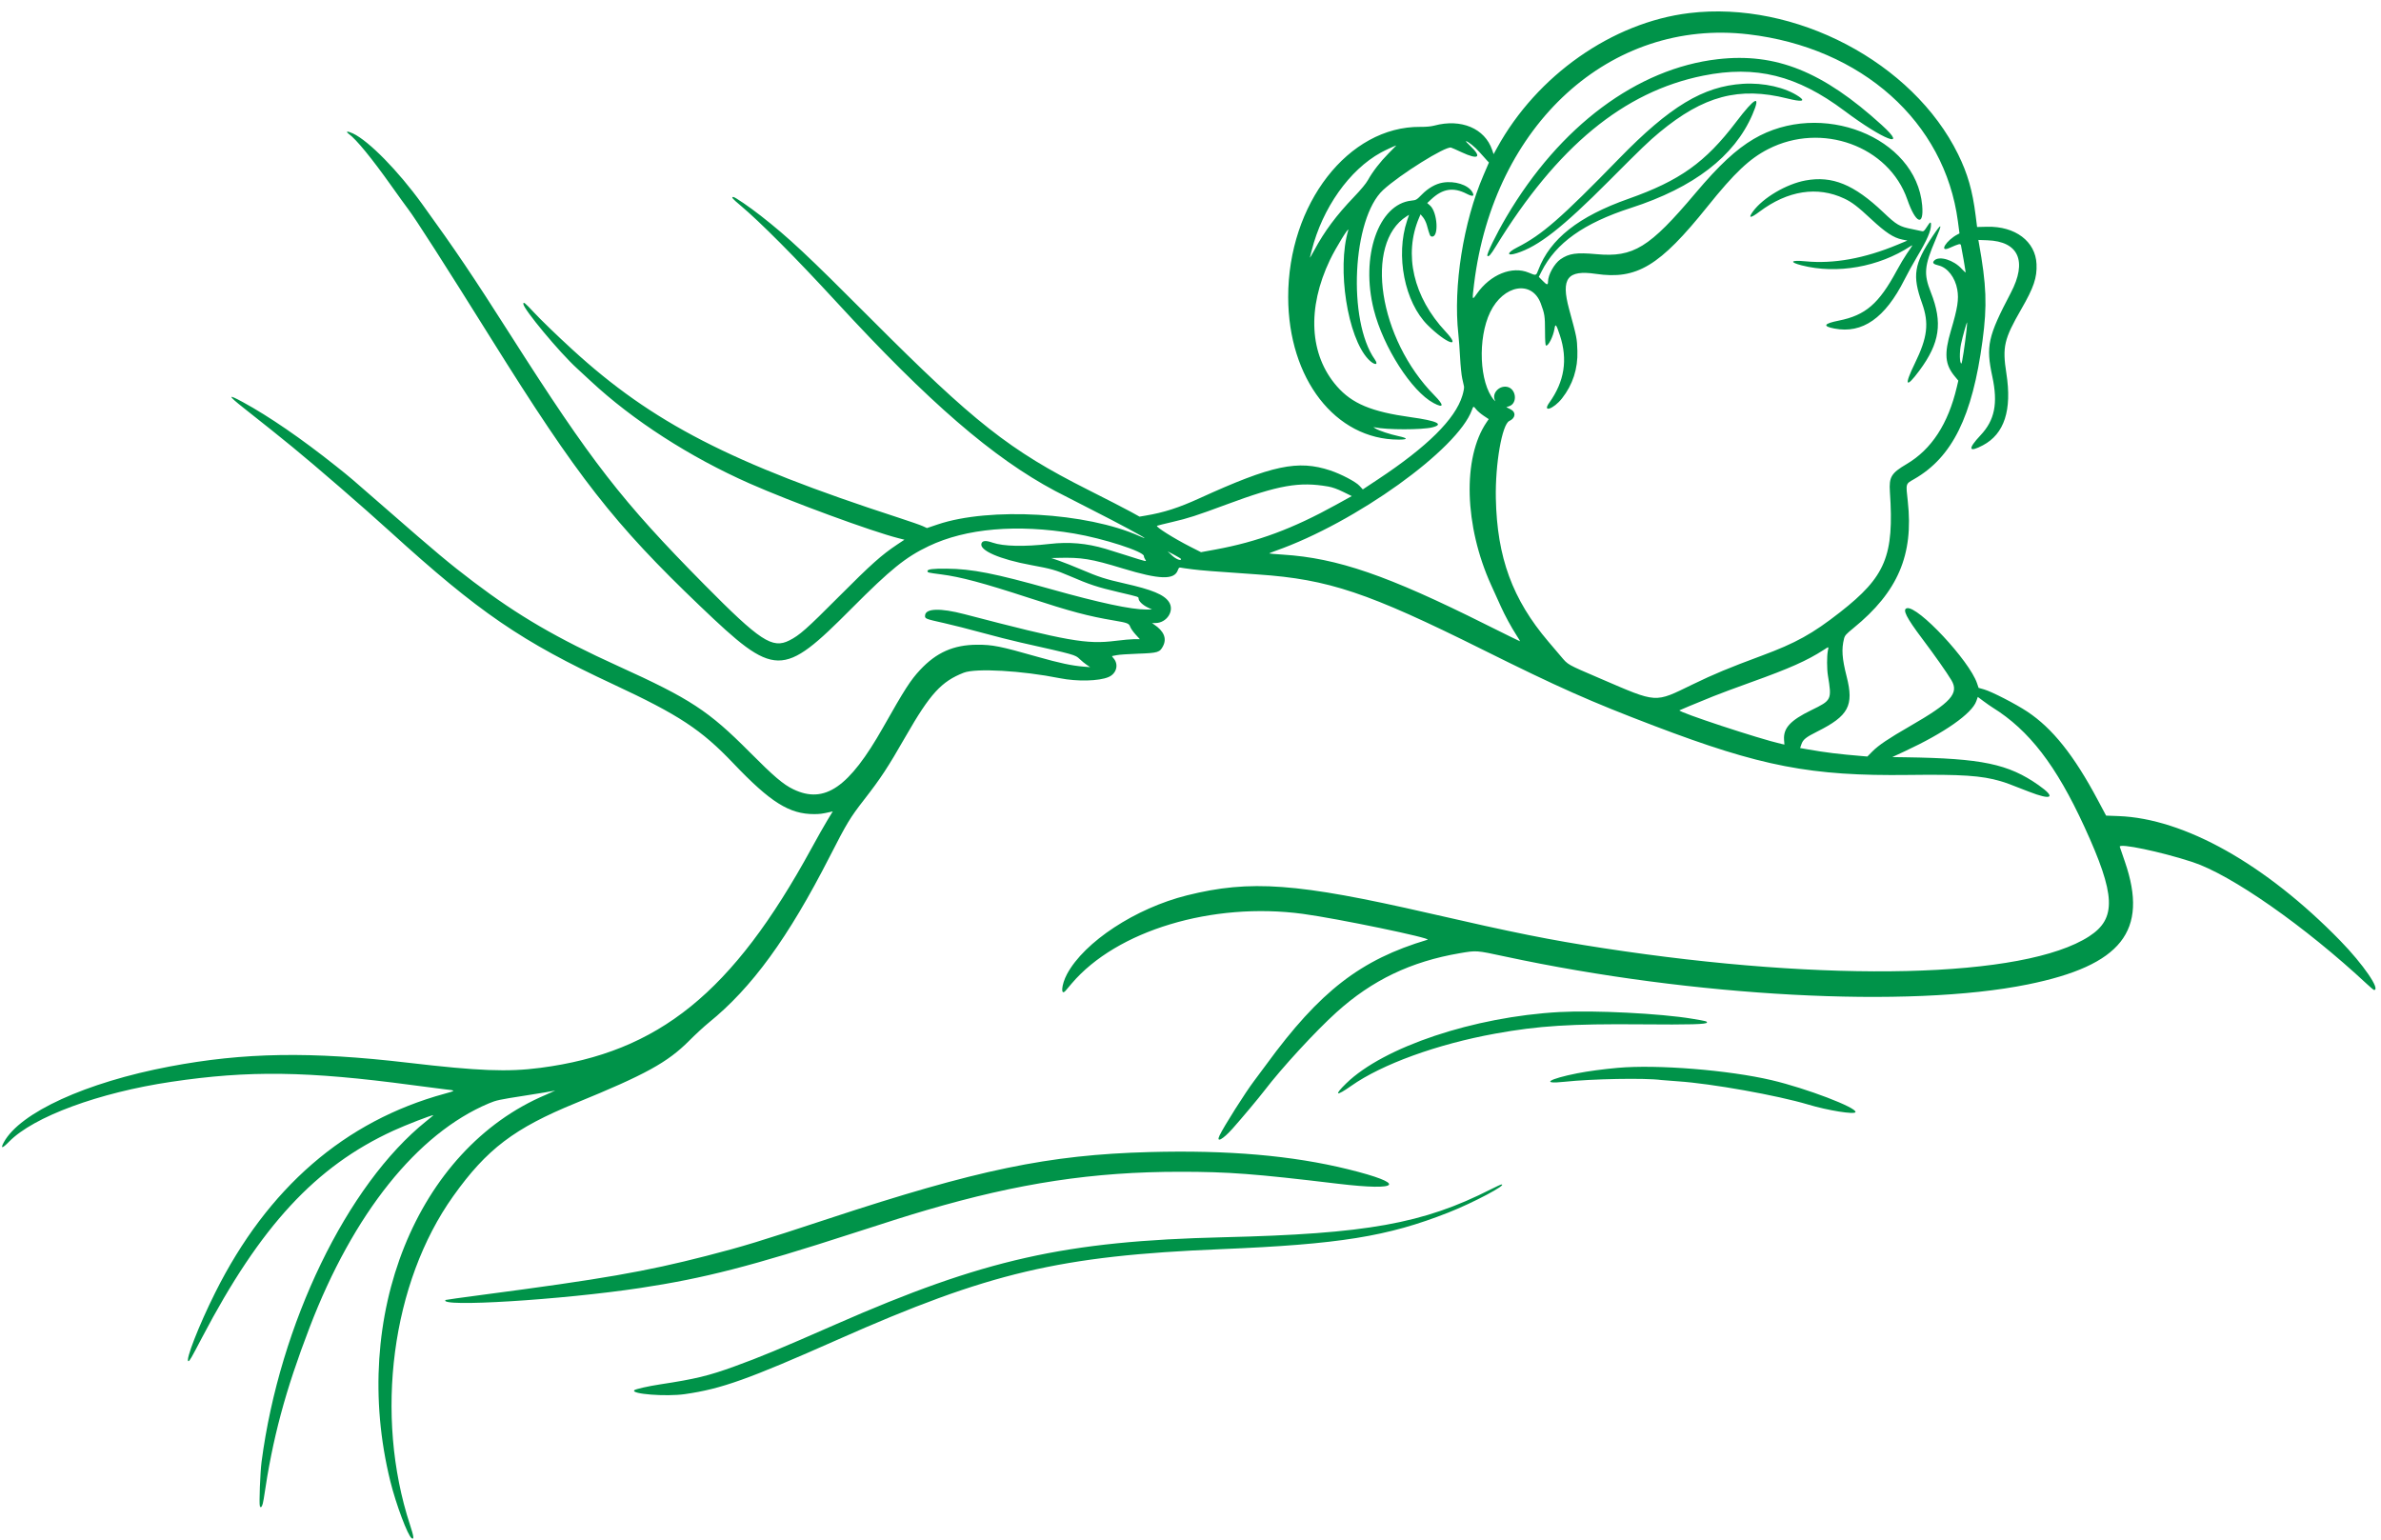 <?xml version="1.0" encoding="UTF-8" standalone="no"?><svg xmlns="http://www.w3.org/2000/svg" xmlns:xlink="http://www.w3.org/1999/xlink" fill="#009349" height="242.8" preserveAspectRatio="xMidYMid meet" version="1" viewBox="18.4 100.0 375.5 242.8" width="375.5" zoomAndPan="magnify"><g id="change1_1"><path d="M284.800 102.065 C 272.680 103.536,260.780 111.883,254.495 123.322 L 253.951 124.311 253.728 123.654 C 252.570 120.247,248.831 118.672,244.600 119.807 C 244.082 119.947,243.307 120.018,242.400 120.009 C 231.056 119.901,221.533 132.171,221.556 146.867 C 221.576 159.751,229.002 169.328,238.978 169.333 C 240.490 169.333,240.469 169.107,238.925 168.775 C 237.575 168.485,235.974 167.955,235.333 167.587 C 234.959 167.372,234.932 167.333,235.200 167.393 C 237.047 167.803,242.681 167.804,244.300 167.395 C 246.187 166.918,245.014 166.365,240.914 165.799 C 234.694 164.939,231.631 163.660,229.236 160.920 C 224.901 155.961,224.497 148.626,228.139 141.000 C 229.069 139.054,231.272 135.485,231.021 136.333 C 229.229 142.377,230.909 153.175,234.181 156.645 C 235.115 157.636,235.909 157.668,235.217 156.687 C 230.886 150.551,231.674 134.454,236.525 129.967 C 239.168 127.523,246.389 123.016,247.243 123.277 C 247.403 123.326,248.145 123.653,248.892 124.003 C 251.592 125.270,252.176 124.814,250.221 122.965 C 249.815 122.581,249.527 122.267,249.582 122.267 C 249.889 122.267,250.995 123.157,251.741 124.005 C 252.213 124.542,252.739 125.127,252.908 125.305 L 253.216 125.628 252.348 127.647 C 249.167 135.051,247.564 145.185,248.390 152.667 C 248.475 153.437,248.600 155.117,248.668 156.400 C 248.735 157.683,248.885 159.153,249.000 159.667 C 249.116 160.180,249.244 160.757,249.285 160.950 C 249.328 161.151,249.215 161.774,249.018 162.416 C 247.892 166.099,243.503 170.447,235.695 175.614 L 233.324 177.184 232.794 176.609 C 232.211 175.976,229.912 174.769,228.212 174.202 C 223.098 172.497,219.015 173.362,207.600 178.569 C 204.251 180.096,201.974 180.828,199.023 181.325 L 198.112 181.478 196.689 180.691 C 195.907 180.258,192.867 178.695,189.933 177.217 C 177.638 171.026,172.054 166.627,155.800 150.332 C 145.664 140.170,142.792 137.482,138.382 134.031 C 136.568 132.611,134.310 131.067,134.049 131.067 C 133.677 131.067,133.899 131.330,135.167 132.393 C 138.275 134.999,143.854 140.609,150.285 147.596 C 164.922 163.498,174.987 172.196,184.800 177.425 C 185.497 177.796,188.107 179.134,190.600 180.399 C 194.723 182.490,198.933 184.751,198.933 184.873 C 198.933 184.900,198.549 184.750,198.079 184.539 C 189.787 180.818,174.474 179.940,166.267 182.713 L 164.587 183.281 163.927 182.976 C 163.564 182.808,161.857 182.213,160.133 181.653 C 133.648 173.046,121.265 166.664,108.667 155.128 C 106.222 152.890,103.721 150.470,102.554 149.216 C 101.197 147.756,100.933 147.546,100.933 147.925 C 100.933 148.723,106.663 155.612,109.391 158.093 C 109.762 158.431,110.727 159.323,111.533 160.075 C 118.199 166.289,127.193 172.087,136.639 176.260 C 143.153 179.137,155.864 183.809,160.084 184.877 L 161.035 185.118 159.884 185.884 C 157.436 187.515,155.768 189.005,150.733 194.057 C 145.567 199.242,144.501 200.184,142.882 201.003 C 140.199 202.359,138.274 201.093,129.464 192.180 C 116.468 179.031,111.658 172.837,98.932 152.867 C 92.868 143.351,90.289 139.529,84.942 132.133 C 81.184 126.935,76.590 122.251,74.078 121.054 C 73.210 120.640,72.806 120.680,73.410 121.120 C 74.591 121.980,77.002 124.921,80.089 129.267 C 81.235 130.880,82.429 132.534,82.743 132.942 C 83.891 134.438,88.560 141.726,95.916 153.506 C 109.524 175.300,115.247 182.622,128.800 195.580 C 140.706 206.963,141.730 206.978,152.733 195.929 C 158.866 189.771,161.236 187.856,164.867 186.128 C 170.760 183.321,178.792 182.625,187.796 184.140 C 192.410 184.917,198.800 186.982,198.800 187.696 C 198.800 187.831,198.895 188.076,199.011 188.242 C 199.277 188.621,199.330 188.633,196.067 187.593 C 194.747 187.172,193.245 186.703,192.729 186.550 C 189.769 185.674,186.988 185.431,183.933 185.783 C 179.932 186.244,176.662 186.172,174.959 185.586 C 173.879 185.214,173.360 185.246,173.190 185.693 C 172.775 186.784,176.051 188.214,181.067 189.130 C 184.152 189.694,184.938 189.916,187.023 190.813 C 190.287 192.217,191.409 192.588,194.867 193.400 C 198.123 194.165,197.941 194.105,197.965 194.427 C 197.995 194.826,198.617 195.422,199.395 195.798 L 200.067 196.124 199.166 196.128 C 196.828 196.141,191.753 195.058,184.200 192.934 C 175.231 190.412,171.711 189.720,167.667 189.684 C 165.485 189.665,164.667 189.770,164.667 190.070 C 164.667 190.296,164.787 190.325,166.820 190.586 C 169.895 190.982,173.446 191.931,180.600 194.267 C 187.292 196.452,189.982 197.169,194.079 197.860 C 196.233 198.224,196.446 198.308,196.649 198.869 C 196.741 199.122,197.118 199.660,197.488 200.065 L 198.160 200.800 197.310 200.800 C 196.842 200.800,195.503 200.920,194.333 201.067 C 189.749 201.642,186.864 201.133,170.467 196.853 C 166.711 195.873,164.397 195.941,164.292 197.034 C 164.239 197.579,164.271 197.592,167.333 198.277 C 168.617 198.564,171.287 199.243,173.268 199.786 C 175.249 200.329,177.979 201.022,179.335 201.326 C 187.985 203.269,187.959 203.262,188.667 203.936 C 188.997 204.251,189.506 204.668,189.798 204.862 L 190.329 205.217 189.264 205.133 C 187.469 204.991,185.458 204.562,182.091 203.605 C 176.090 201.898,174.946 201.669,172.467 201.682 C 168.786 201.701,166.075 202.901,163.511 205.647 C 161.996 207.269,161.100 208.661,157.664 214.733 C 152.314 224.190,148.452 226.851,143.520 224.482 C 141.924 223.716,140.454 222.464,136.600 218.589 C 130.141 212.094,127.266 210.213,115.933 205.068 C 106.232 200.664,100.131 197.112,93.067 191.757 C 89.291 188.895,87.199 187.145,79.267 180.217 C 73.563 175.235,73.684 175.338,71.400 173.520 C 65.927 169.165,60.852 165.677,56.691 163.412 C 54.270 162.093,54.303 162.346,56.812 164.328 C 60.578 167.303,62.264 168.653,64.467 170.454 C 68.207 173.512,75.691 179.993,79.862 183.785 C 93.983 196.623,100.599 201.153,115.133 207.930 C 125.491 212.760,128.995 215.068,134.069 220.400 C 139.895 226.523,142.894 228.406,146.800 228.392 C 147.718 228.389,148.033 228.347,149.301 228.064 L 149.735 227.966 148.891 229.350 C 148.427 230.111,147.293 232.113,146.372 233.800 C 133.952 256.545,122.304 265.975,103.621 268.410 C 98.441 269.085,93.902 268.909,82.733 267.600 C 67.439 265.807,56.874 265.977,45.133 268.203 C 31.958 270.702,21.559 275.456,19.005 280.148 C 18.430 281.204,18.743 281.163,19.845 280.039 C 23.700 276.108,34.000 272.310,45.402 270.615 C 57.664 268.792,66.825 268.915,83.400 271.127 C 85.820 271.450,88.160 271.752,88.600 271.799 C 90.319 271.980,90.317 272.000,88.530 272.488 C 72.774 276.790,60.599 287.342,52.343 303.851 C 49.770 308.993,47.557 314.667,48.122 314.667 C 48.292 314.667,48.552 314.215,50.271 310.933 C 59.474 293.362,68.184 283.945,80.439 278.318 C 82.404 277.416,86.401 275.867,86.764 275.867 C 86.790 275.867,86.284 276.290,85.639 276.806 C 73.124 286.839,62.506 308.793,59.652 330.533 C 59.433 332.200,59.242 337.170,59.383 337.537 C 59.558 337.994,59.834 337.466,59.995 336.363 C 61.393 326.785,63.364 319.422,67.232 309.333 C 74.111 291.386,84.200 278.774,95.481 274.017 C 96.664 273.518,97.096 273.425,101.115 272.801 C 103.509 272.429,105.572 272.087,105.700 272.041 C 106.368 271.802,105.633 272.174,104.467 272.666 C 84.126 281.253,73.533 307.583,79.952 333.600 C 80.845 337.220,82.721 342.222,83.327 342.596 C 83.731 342.846,83.665 342.328,83.056 340.467 C 77.403 323.194,80.156 302.274,89.877 288.644 C 95.185 281.202,99.501 277.929,109.267 273.938 C 120.191 269.474,123.675 267.558,127.073 264.147 C 128.067 263.149,129.460 261.864,130.168 261.291 C 136.978 255.778,142.700 247.920,149.265 235.067 C 151.936 229.837,152.469 228.954,154.663 226.133 C 157.323 222.712,158.394 221.081,161.270 216.066 C 165.086 209.415,166.866 207.468,170.389 206.093 C 172.299 205.348,179.567 205.763,185.533 206.959 C 188.272 207.507,191.718 207.425,193.229 206.775 C 194.516 206.221,194.880 204.740,193.968 203.767 C 193.813 203.602,193.742 203.464,193.810 203.461 C 193.878 203.458,194.203 203.395,194.533 203.322 C 194.863 203.248,196.363 203.145,197.867 203.093 C 201.020 202.983,201.315 202.892,201.833 201.869 C 202.438 200.676,201.948 199.518,200.404 198.487 L 200.074 198.267 200.604 198.264 C 202.429 198.254,203.679 196.297,202.742 194.917 C 201.961 193.768,200.102 192.999,195.712 192.009 C 192.750 191.340,191.661 190.990,188.947 189.831 C 187.729 189.311,186.163 188.689,185.467 188.449 L 184.200 188.011 185.267 187.984 C 188.999 187.888,190.465 188.128,195.465 189.650 C 201.269 191.417,203.589 191.490,204.155 189.922 C 204.290 189.549,204.381 189.466,204.597 189.521 C 204.746 189.558,205.588 189.678,206.468 189.788 C 207.962 189.974,209.395 190.087,216.867 190.603 C 227.921 191.366,234.132 193.447,252.200 202.441 C 264.209 208.419,269.179 210.627,279.267 214.468 C 296.136 220.892,304.016 222.413,319.400 222.217 C 327.776 222.110,330.913 222.321,333.883 223.192 C 334.762 223.449,335.171 223.601,338.355 224.848 C 342.009 226.279,342.719 225.804,339.890 223.820 C 335.119 220.474,330.960 219.604,318.910 219.430 L 316.820 219.400 318.828 218.467 C 325.057 215.572,329.380 212.541,330.076 210.581 L 330.314 209.911 331.190 210.566 C 331.672 210.927,332.324 211.382,332.639 211.578 C 338.413 215.168,342.671 220.700,347.127 230.400 C 352.066 241.154,352.224 244.857,347.861 247.680 C 337.652 254.284,306.947 255.022,271.200 249.524 C 262.727 248.220,257.450 247.163,243.733 244.017 C 223.002 239.263,215.579 238.715,205.600 241.205 C 197.490 243.228,189.405 248.533,186.676 253.623 C 185.773 255.307,185.635 257.214,186.489 256.200 C 186.674 255.980,187.093 255.485,187.420 255.101 C 194.511 246.756,209.609 242.209,223.867 244.125 C 229.255 244.849,244.313 247.972,243.533 248.204 C 232.984 251.341,226.551 256.320,218.104 267.886 C 217.495 268.718,216.630 269.882,216.181 270.471 C 214.830 272.244,211.399 277.666,210.721 279.098 C 210.154 280.297,211.251 279.711,212.777 278.000 C 214.182 276.426,216.922 273.156,217.804 272.000 C 220.531 268.430,225.862 262.636,229.170 259.649 C 234.792 254.573,240.919 251.639,248.639 250.326 C 251.276 249.877,251.187 249.871,255.733 250.848 C 285.460 257.234,319.497 259.053,338.200 255.254 C 352.973 252.253,357.271 246.827,353.516 235.919 C 353.114 234.753,352.750 233.687,352.706 233.549 C 352.508 232.927,359.168 234.321,364.133 235.940 C 370.277 237.944,381.870 246.049,391.712 255.222 C 392.250 255.723,392.741 256.133,392.804 256.133 C 393.880 256.133,391.095 252.072,387.467 248.352 C 375.700 236.285,362.895 229.089,352.507 228.704 L 350.547 228.631 349.225 226.149 C 345.478 219.116,342.079 214.856,338.119 212.231 C 336.280 211.012,332.512 209.075,331.311 208.731 L 330.437 208.481 330.191 207.755 C 328.976 204.183,320.849 195.491,319.128 195.923 C 318.390 196.108,319.038 197.395,321.549 200.733 C 323.533 203.370,325.407 206.034,326.145 207.266 C 327.393 209.349,326.093 210.792,319.600 214.531 C 316.227 216.473,314.650 217.535,313.682 218.516 L 312.898 219.310 312.149 219.248 C 308.319 218.926,306.361 218.686,303.513 218.187 L 302.292 217.973 302.491 217.388 C 302.750 216.630,303.192 216.273,304.989 215.374 C 309.931 212.899,310.796 211.288,309.634 206.719 C 308.897 203.817,308.798 202.389,309.221 200.707 C 309.343 200.222,309.541 200.002,310.714 199.046 C 317.707 193.347,320.209 187.505,319.272 179.066 C 318.952 176.185,318.908 176.342,320.267 175.563 C 326.286 172.112,329.456 165.699,331.057 153.731 C 331.806 148.131,331.686 144.980,330.470 138.222 L 330.402 137.843 331.834 137.895 C 336.755 138.074,338.140 141.187,335.519 146.181 C 331.892 153.093,331.569 154.558,332.606 159.400 C 333.512 163.627,332.981 166.269,330.748 168.640 C 328.689 170.828,328.836 171.439,331.128 170.222 C 334.502 168.431,335.723 164.683,334.820 158.893 C 334.166 154.694,334.444 153.493,337.165 148.767 C 339.146 145.328,339.664 143.797,339.574 141.649 C 339.423 138.075,336.220 135.656,331.780 135.762 L 330.200 135.800 329.969 133.964 C 329.477 130.058,328.714 127.397,327.208 124.333 C 320.072 109.813,301.466 100.043,284.800 102.065 M294.133 105.412 C 312.002 107.512,325.106 119.210,327.174 134.906 L 327.425 136.813 327.146 136.956 C 325.330 137.891,324.116 139.875,325.827 139.113 C 327.390 138.417,327.589 138.373,327.662 138.706 C 327.799 139.336,328.400 142.779,328.400 142.933 C 328.400 143.022,328.121 142.785,327.780 142.406 C 326.523 141.007,324.231 140.302,323.458 141.076 C 323.090 141.443,323.280 141.662,324.145 141.869 C 325.538 142.204,326.746 143.766,327.076 145.663 C 327.344 147.202,327.131 148.576,326.075 152.133 C 324.982 155.815,325.127 157.494,326.701 159.382 L 327.242 160.030 327.002 161.049 C 325.640 166.845,323.013 170.873,319.085 173.189 C 316.658 174.620,316.294 175.226,316.451 177.569 C 317.130 187.676,315.784 190.927,308.599 196.548 C 304.231 199.965,301.621 201.411,296.200 203.421 C 291.047 205.332,288.702 206.308,285.333 207.943 C 279.266 210.889,279.878 210.928,270.800 207.026 C 265.459 204.731,265.728 204.883,264.567 203.517 C 263.999 202.848,263.106 201.798,262.584 201.183 C 256.918 194.517,254.495 187.910,254.305 178.600 C 254.195 173.192,255.287 166.913,256.429 166.393 C 257.429 165.937,257.522 164.993,256.611 164.542 L 255.955 164.217 256.407 164.064 C 257.780 163.602,257.526 161.282,256.072 161.010 C 254.803 160.772,253.645 162.056,254.158 163.133 C 254.252 163.331,254.211 163.314,253.999 163.067 C 251.709 160.397,251.411 153.374,253.412 149.230 C 255.496 144.915,259.995 144.133,261.385 147.845 C 261.998 149.482,262.056 149.854,262.061 152.189 C 262.065 153.755,262.113 154.460,262.219 154.495 C 262.574 154.614,263.357 153.065,263.549 151.862 C 263.693 150.964,263.828 151.127,264.411 152.897 C 265.669 156.721,265.124 160.170,262.731 163.514 C 261.569 165.137,263.408 164.514,264.734 162.835 C 266.434 160.682,267.261 158.133,267.165 155.339 C 267.096 153.308,267.099 153.324,265.854 148.733 C 264.543 143.905,265.587 142.531,270.067 143.191 C 276.538 144.143,280.134 141.977,287.673 132.583 C 291.948 127.256,294.309 125.023,297.267 123.510 C 305.702 119.195,316.273 123.030,319.198 131.467 C 320.518 135.273,321.837 135.793,321.541 132.390 C 320.598 121.589,305.552 115.666,294.957 121.926 C 292.174 123.571,289.494 126.065,285.779 130.467 C 278.512 139.078,276.014 140.616,270.165 140.084 C 266.998 139.797,265.847 139.961,264.496 140.894 C 263.531 141.560,262.533 143.349,262.533 144.413 C 262.533 144.994,262.359 144.970,261.697 144.294 L 261.082 143.667 261.502 142.830 C 263.768 138.321,268.157 135.198,275.620 132.787 C 285.524 129.587,291.919 124.671,294.769 118.067 C 296.167 114.828,295.205 115.273,292.173 119.267 C 287.359 125.608,283.300 128.501,275.211 131.356 C 267.361 134.127,262.862 137.674,261.011 142.551 C 260.649 143.503,260.675 143.496,259.487 143.000 C 256.863 141.903,253.440 143.292,251.317 146.316 C 250.549 147.409,250.550 147.412,250.870 144.796 C 253.938 119.643,272.380 102.855,294.133 105.412 M289.312 109.335 C 276.595 110.790,264.388 119.893,255.971 134.200 C 254.333 136.984,252.783 140.161,252.971 140.349 C 253.170 140.548,253.479 140.207,254.274 138.912 C 263.965 123.116,274.469 114.457,287.000 111.933 C 295.295 110.262,301.808 111.880,309.263 117.463 C 315.454 122.098,319.469 123.635,315.172 119.724 C 305.877 111.265,298.468 108.288,289.312 109.335 M293.267 113.217 C 287.012 113.607,281.742 116.788,273.746 125.000 C 264.509 134.486,261.599 137.022,257.649 139.032 C 256.008 139.867,255.965 140.444,257.581 139.937 C 261.038 138.852,264.791 135.913,272.133 128.542 C 277.314 123.341,278.440 122.259,280.124 120.864 C 287.070 115.109,292.670 113.625,300.262 115.529 C 302.534 116.098,303.220 115.988,302.107 115.233 C 299.979 113.789,296.567 113.011,293.267 113.217 M237.407 124.167 C 236.076 125.509,234.865 127.076,234.133 128.401 C 233.836 128.940,233.039 129.902,231.933 131.057 C 229.135 133.979,227.285 136.463,225.669 139.467 C 225.255 140.237,224.947 140.747,224.985 140.600 C 225.022 140.453,225.145 139.966,225.259 139.517 C 226.953 132.810,231.215 126.781,236.185 124.058 C 236.867 123.685,238.374 122.989,238.615 122.936 C 238.623 122.935,238.079 123.488,237.407 124.167 M303.133 128.463 C 300.122 129.019,296.440 131.189,294.863 133.339 C 294.039 134.461,294.428 134.476,295.893 133.377 C 300.334 130.047,305.016 129.321,309.238 131.307 C 310.470 131.886,311.360 132.566,313.499 134.559 C 315.757 136.663,317.029 137.500,318.385 137.777 L 319.205 137.944 317.702 138.571 C 312.430 140.770,307.584 141.644,303.083 141.208 C 300.808 140.987,300.520 141.335,302.548 141.853 C 308.106 143.271,314.683 142.114,319.699 138.834 C 320.121 138.558,320.116 138.569,319.126 140.000 C 318.745 140.550,318.030 141.750,317.535 142.667 C 314.708 147.909,312.612 149.719,308.389 150.564 C 306.009 151.041,305.783 151.445,307.691 151.814 C 312.116 152.670,315.703 150.165,318.754 144.089 C 319.226 143.148,320.102 141.558,320.699 140.556 C 322.321 137.837,322.933 136.434,322.933 135.442 C 322.933 134.898,322.792 134.975,322.267 135.805 C 321.894 136.394,321.746 136.527,321.533 136.467 C 321.387 136.425,320.676 136.275,319.954 136.133 C 317.957 135.740,317.516 135.482,315.406 133.477 C 310.783 129.084,307.354 127.684,303.133 128.463 M245.898 128.809 C 244.793 129.002,243.638 129.663,242.653 130.664 C 241.808 131.523,241.741 131.562,240.992 131.639 C 235.780 132.177,232.929 140.451,235.060 148.857 C 236.554 154.751,241.024 161.725,244.489 163.567 C 246.122 164.435,246.175 163.930,244.618 162.355 C 235.828 153.466,233.492 138.383,240.242 134.109 L 240.618 133.871 240.310 134.789 C 238.460 140.305,239.913 147.669,243.566 151.286 C 246.499 154.191,248.988 155.084,246.382 152.296 C 241.293 146.854,239.730 140.132,242.203 134.334 L 242.431 133.802 242.821 134.268 C 243.035 134.524,243.302 135.063,243.414 135.467 C 243.885 137.165,243.928 137.266,244.209 137.306 C 245.350 137.469,245.117 133.457,243.924 132.410 L 243.482 132.022 244.110 131.435 C 245.917 129.745,247.597 129.482,249.700 130.560 C 250.686 131.066,250.993 130.967,250.584 130.276 C 249.913 129.140,247.795 128.477,245.898 128.809 M323.217 137.203 C 320.246 141.635,319.954 143.452,321.512 147.800 C 322.651 150.978,322.387 153.205,320.385 157.307 C 318.650 160.861,318.945 161.350,321.085 158.467 C 324.334 154.090,324.803 150.906,322.906 146.101 C 321.757 143.188,321.868 141.956,323.660 137.773 C 324.767 135.188,324.660 135.051,323.217 137.203 M328.533 152.075 C 328.305 154.209,327.828 157.333,327.730 157.333 C 327.435 157.333,327.400 155.538,327.670 154.242 C 327.898 153.150,328.561 150.783,328.621 150.843 C 328.643 150.865,328.603 151.419,328.533 152.075 M251.227 164.585 C 251.425 164.833,251.945 165.275,252.384 165.568 L 253.181 166.100 252.840 166.601 C 249.029 172.209,249.332 182.946,253.563 192.267 C 254.113 193.477,254.805 195.007,255.103 195.667 C 255.736 197.071,256.727 198.895,257.550 200.171 C 257.871 200.668,258.133 201.102,258.133 201.135 C 258.133 201.168,255.688 199.972,252.700 198.477 C 237.210 190.732,229.325 188.017,220.728 187.470 C 219.572 187.397,218.603 187.314,218.576 187.287 C 218.548 187.260,218.993 187.073,219.563 186.872 C 232.201 182.425,248.314 170.858,250.541 164.633 C 250.760 164.023,250.778 164.022,251.227 164.585 M227.867 176.730 C 228.539 176.847,229.312 177.123,230.225 177.571 L 231.584 178.238 229.155 179.581 C 222.267 183.391,216.737 185.444,210.071 186.669 L 207.808 187.084 206.137 186.236 C 203.509 184.901,200.560 183.042,200.876 182.919 C 201.017 182.864,202.093 182.596,203.267 182.324 C 205.804 181.736,207.037 181.337,211.800 179.570 C 220.070 176.501,223.287 175.932,227.867 176.730 M204.664 188.167 C 204.672 188.511,203.867 188.194,203.234 187.604 L 202.535 186.952 203.599 187.509 C 204.184 187.816,204.663 188.112,204.664 188.167 M306.661 202.667 C 306.501 203.493,306.507 205.493,306.672 206.511 C 307.302 210.389,307.285 210.425,304.046 212.006 C 300.746 213.617,299.627 214.835,299.759 216.671 L 299.814 217.427 299.274 217.305 C 295.916 216.552,282.997 212.292,283.264 212.025 C 283.310 211.979,285.549 211.050,288.600 209.811 C 289.553 209.424,292.223 208.429,294.533 207.601 C 300.615 205.421,303.377 204.192,306.000 202.501 C 306.868 201.941,306.804 201.925,306.661 202.667 M264.333 259.609 C 250.826 260.354,236.604 265.113,230.700 270.865 C 228.724 272.790,229.075 272.958,231.501 271.250 C 236.365 267.825,245.051 264.673,254.200 263.014 C 261.039 261.774,266.105 261.453,277.267 261.549 C 285.001 261.617,287.600 261.543,287.600 261.258 C 287.600 261.066,287.494 261.039,285.267 260.666 C 280.302 259.834,269.834 259.305,264.333 259.609 M273.533 268.409 C 271.240 268.612,268.796 268.942,267.133 269.271 C 262.630 270.164,261.325 271.017,265.082 270.611 C 269.442 270.140,277.828 269.986,280.400 270.330 C 280.657 270.364,281.857 270.457,283.067 270.538 C 288.283 270.884,298.729 272.750,303.561 274.199 C 306.676 275.133,310.877 275.806,311.022 275.393 C 311.269 274.690,303.235 271.628,297.800 270.353 C 290.988 268.755,279.760 267.856,273.533 268.409 M199.667 281.692 C 183.764 282.123,172.514 284.460,149.000 292.219 C 138.213 295.779,135.526 296.597,129.800 298.068 C 120.117 300.554,113.456 301.711,94.467 304.209 C 91.313 304.623,88.707 304.987,88.676 305.017 C 87.406 306.208,106.972 305.003,119.400 303.124 C 129.428 301.607,136.937 299.676,152.800 294.534 C 159.067 292.503,161.555 291.720,164.457 290.868 C 179.061 286.579,190.820 284.799,204.533 284.801 C 212.163 284.802,216.246 285.111,229.333 286.679 C 239.425 287.888,240.302 286.697,231.007 284.406 C 222.203 282.235,212.052 281.356,199.667 281.692 M253.533 287.558 C 242.833 292.991,233.937 294.587,211.333 295.128 C 186.365 295.726,173.581 298.599,150.200 308.865 C 141.178 312.826,138.289 314.026,134.200 315.508 C 130.128 316.984,128.068 317.482,122.533 318.325 C 120.603 318.620,118.620 319.069,118.435 319.254 C 117.833 319.856,123.456 320.290,126.400 319.869 C 132.170 319.044,136.348 317.554,150.527 311.267 C 174.389 300.685,185.530 298.055,210.933 297.006 C 229.641 296.234,237.205 295.018,246.800 291.240 C 250.726 289.694,256.260 286.762,255.167 286.807 C 255.075 286.811,254.340 287.149,253.533 287.558" fill-rule="evenodd"/></g></svg>